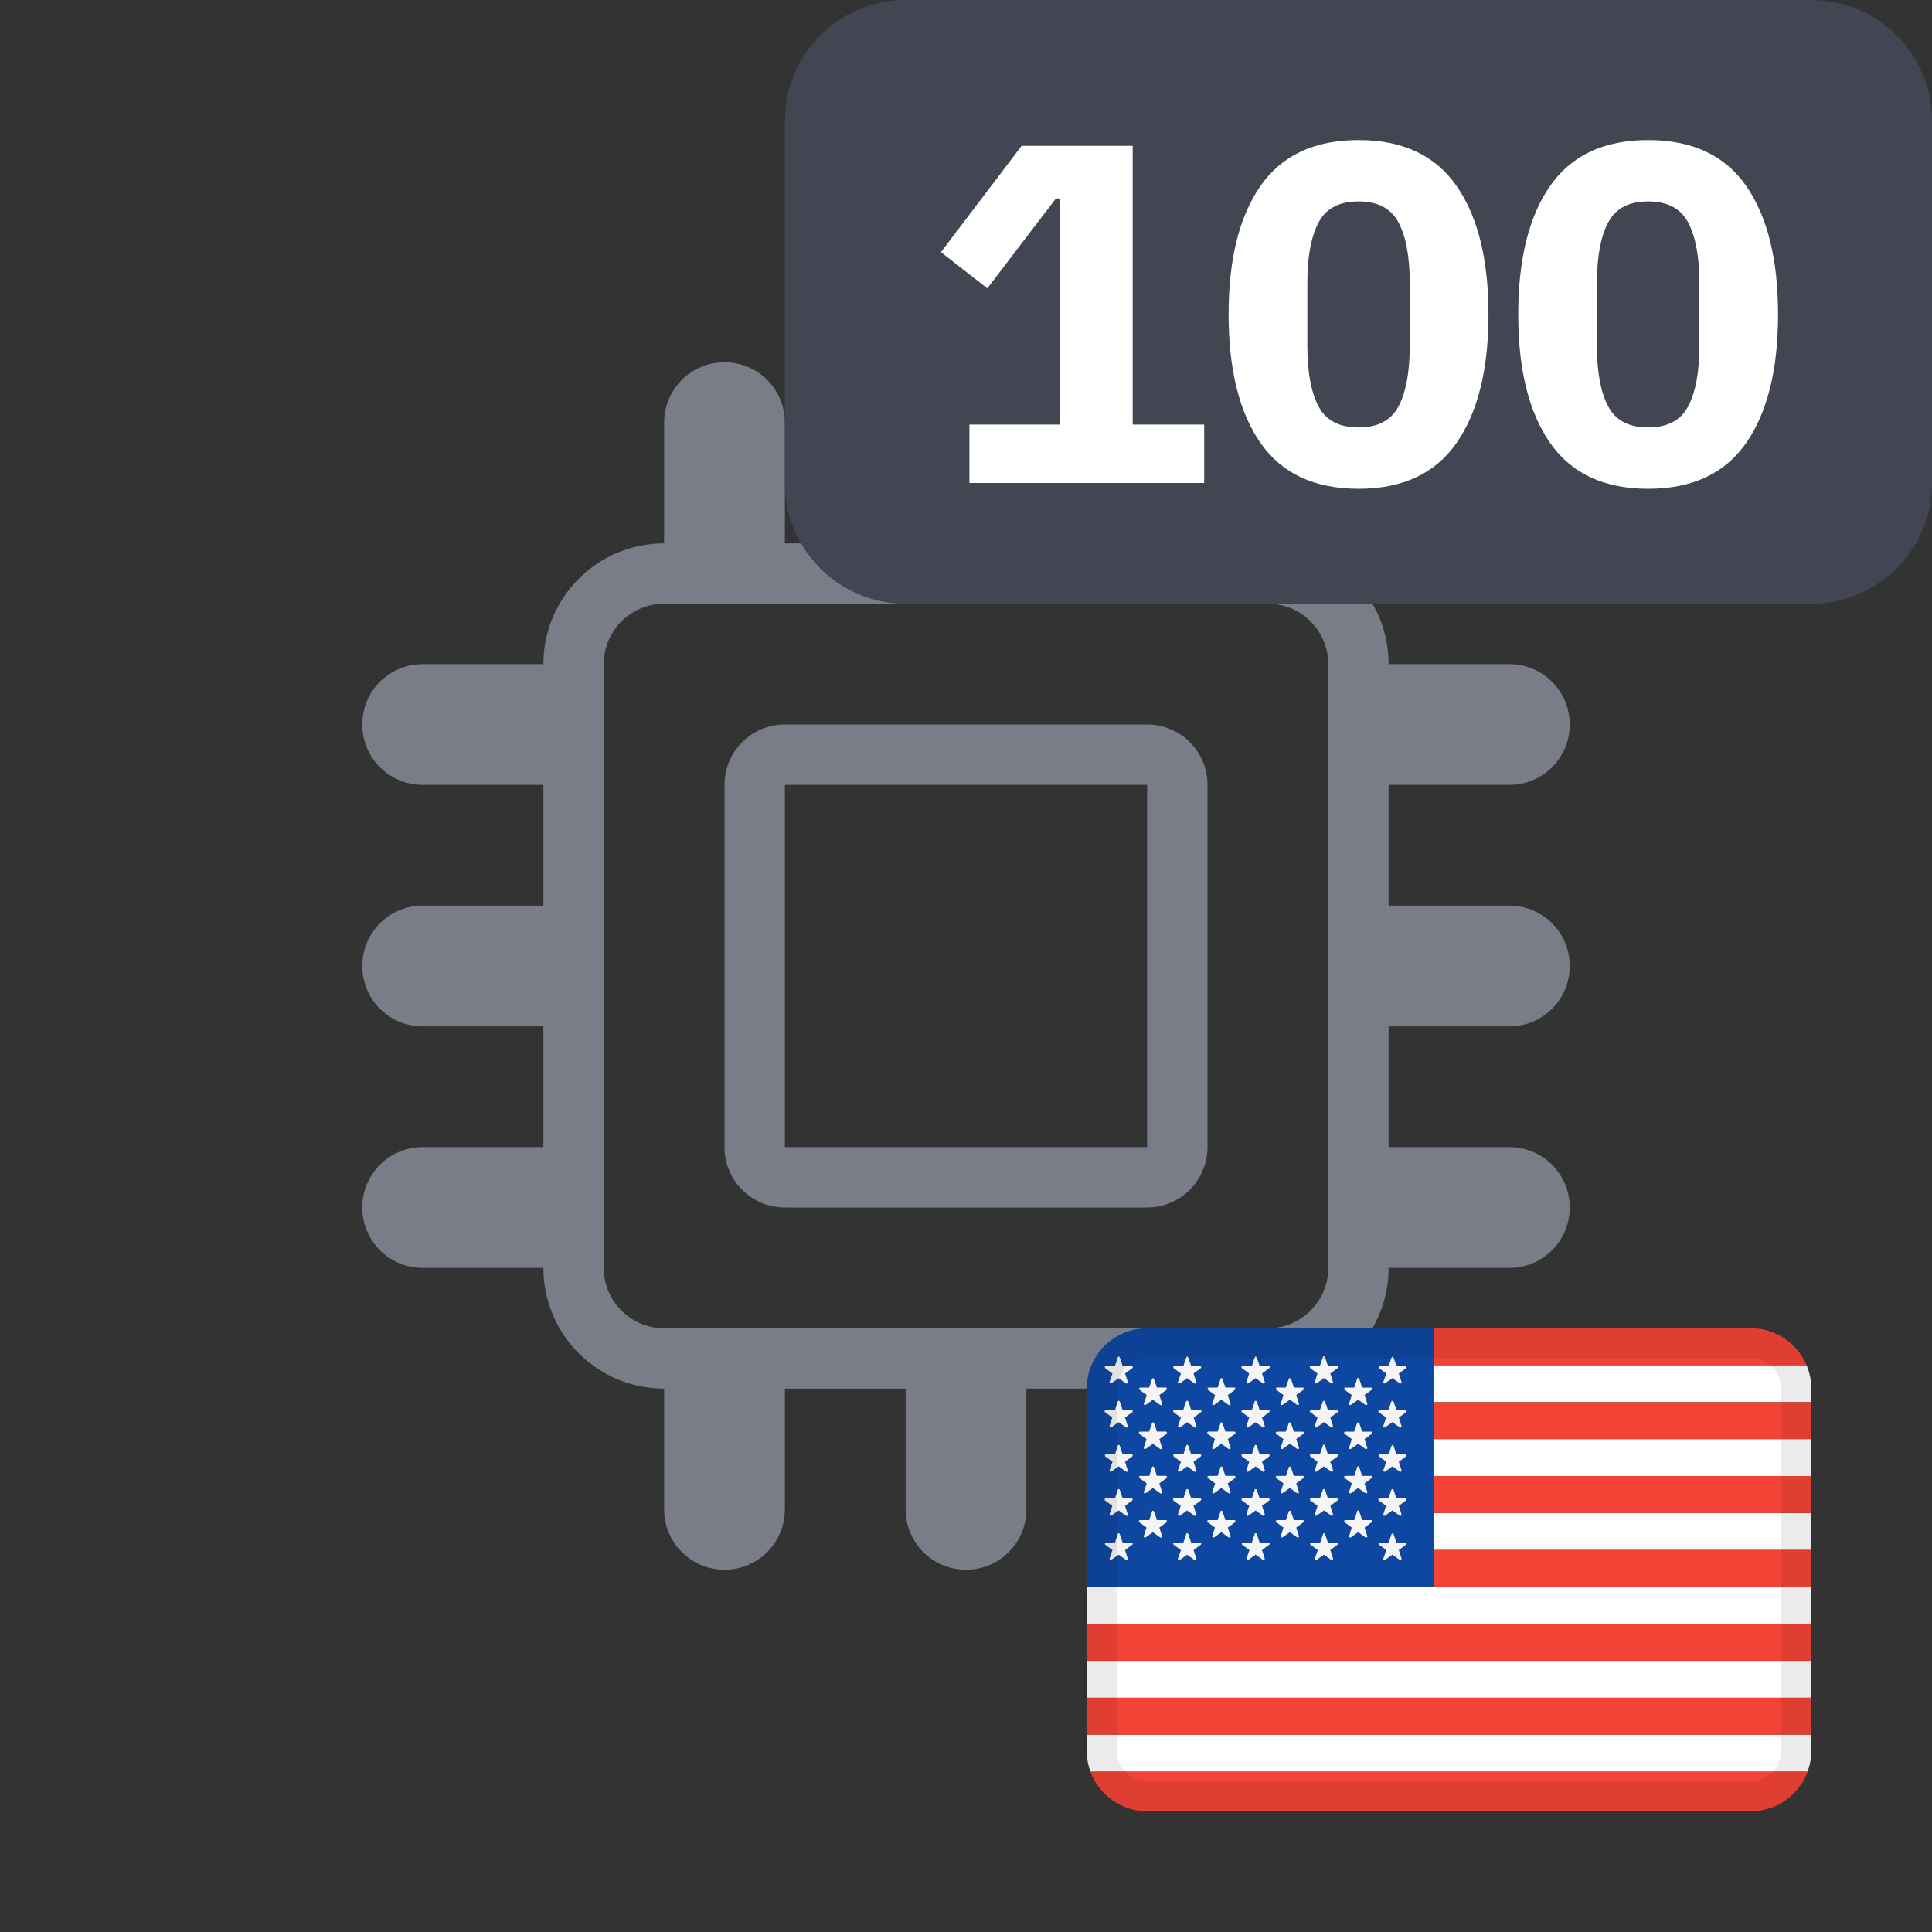 <svg width="72" height="72" viewBox="0 0 72 72" fill="none" xmlns="http://www.w3.org/2000/svg">
<rect x="0" y="0" width="72" height="72" fill="#333333" stroke="none"/>
<path d="M45 13.5C46.243 13.5 47.25 14.507 47.25 15.75V20.25C49.735 20.25 51.75 22.265 51.75 24.75H56.25C57.493 24.75 58.5 25.757 58.5 27C58.5 28.243 57.493 29.25 56.25 29.25H51.75V33.75H56.25C57.493 33.75 58.5 34.757 58.5 36C58.5 37.243 57.493 38.25 56.25 38.25H51.75V42.75H56.25C57.493 42.75 58.5 43.757 58.5 45C58.5 46.243 57.493 47.25 56.25 47.25H51.75C51.75 49.735 49.735 51.75 47.25 51.75V56.25C47.25 57.493 46.243 58.5 45 58.5C43.757 58.5 42.75 57.493 42.75 56.25V51.75H38.25V56.25C38.25 57.493 37.243 58.5 36 58.5C34.757 58.5 33.75 57.493 33.75 56.25V51.75H29.25V56.25C29.25 57.493 28.243 58.5 27 58.5C25.757 58.5 24.75 57.493 24.75 56.25V51.75L24.414 51.738C22.086 51.566 20.25 49.622 20.25 47.25H15.75C14.507 47.25 13.5 46.243 13.5 45C13.5 43.757 14.507 42.75 15.75 42.75H20.25V38.25H15.75C14.507 38.25 13.5 37.243 13.5 36C13.5 34.757 14.507 33.75 15.75 33.75H20.25V29.25H15.75C14.507 29.25 13.5 28.243 13.5 27C13.5 25.757 14.507 24.75 15.75 24.75H20.25C20.25 22.265 22.265 20.25 24.75 20.25V15.75C24.75 14.507 25.757 13.5 27 13.5C28.243 13.5 29.25 14.507 29.25 15.75V20.25H33.75V15.75C33.75 14.507 34.757 13.5 36 13.5C37.243 13.5 38.25 14.507 38.25 15.75V20.25H42.75V15.75C42.75 14.507 43.757 13.5 45 13.5ZM47.25 22.5H24.75C23.507 22.5 22.5 23.507 22.5 24.75V47.25C22.5 48.493 23.507 49.5 24.75 49.5H47.25C48.493 49.5 49.5 48.493 49.5 47.25V24.75C49.5 23.507 48.493 22.5 47.25 22.5ZM42.75 27C43.993 27 45 28.007 45 29.25V42.75C45 43.993 43.993 45 42.75 45H29.25C28.007 45 27 43.993 27 42.75V29.25C27 28.007 28.007 27 29.25 27H42.75ZM42.75 29.25H29.25V42.75H42.75V29.25Z" fill="#787D88"/>
<path d="M29.25 4.5C29.25 2.015 31.265 0 33.75 0H67.5C69.985 0 72 2.015 72 4.5V18C72 20.485 69.985 22.5 67.5 22.5H33.75C31.265 22.5 29.25 20.485 29.25 18V4.5Z" fill="#414652"/>
<path d="M36.127 18V15.822H39.511V7.398H39.349L36.794 10.746L35.066 9.396L38.072 5.436H42.212V15.822H44.876V18H36.127Z" fill="white"/>
<path d="M50.629 18.216C48.984 18.216 47.767 17.646 46.974 16.506C46.182 15.366 45.786 13.77 45.786 11.718C45.786 9.666 46.182 8.07 46.974 6.93C47.767 5.79 48.984 5.22 50.629 5.22C52.273 5.22 53.49 5.79 54.282 6.93C55.075 8.07 55.471 9.666 55.471 11.718C55.471 13.77 55.075 15.366 54.282 16.506C53.49 17.646 52.273 18.216 50.629 18.216ZM50.629 15.93C51.349 15.93 51.846 15.666 52.123 15.138C52.398 14.61 52.536 13.866 52.536 12.906V10.53C52.536 9.57 52.398 8.826 52.123 8.298C51.846 7.77 51.349 7.506 50.629 7.506C49.908 7.506 49.41 7.77 49.135 8.298C48.858 8.826 48.721 9.57 48.721 10.53V12.906C48.721 13.866 48.858 14.61 49.135 15.138C49.41 15.666 49.908 15.93 50.629 15.93Z" fill="white"/>
<path d="M61.422 18.216C59.778 18.216 58.559 17.646 57.767 16.506C56.975 15.366 56.58 13.77 56.58 11.718C56.58 9.666 56.975 8.07 57.767 6.93C58.559 5.79 59.778 5.22 61.422 5.22C63.066 5.22 64.284 5.79 65.076 6.93C65.868 8.07 66.263 9.666 66.263 11.718C66.263 13.77 65.868 15.366 65.076 16.506C64.284 17.646 63.066 18.216 61.422 18.216ZM61.422 15.93C62.142 15.93 62.639 15.666 62.916 15.138C63.191 14.61 63.33 13.866 63.33 12.906V10.53C63.33 9.57 63.191 8.826 62.916 8.298C62.639 7.77 62.142 7.506 61.422 7.506C60.702 7.506 60.203 7.77 59.928 8.298C59.651 8.826 59.514 9.57 59.514 10.53V12.906C59.514 13.866 59.651 14.61 59.928 15.138C60.203 15.666 60.702 15.93 61.422 15.93Z" fill="white"/>
<path d="M40.5 59.139V60.516H67.5V59.139H40.5Z" fill="white"/>
<path d="M53.438 57.762H67.5V56.385H53.438V57.762Z" fill="white"/>
<path d="M53.438 55.008H67.5V53.631H53.438V55.008Z" fill="white"/>
<path d="M53.438 52.254H67.5V51.75C67.5 51.44 67.438 51.145 67.324 50.877H53.438V52.254Z" fill="white"/>
<path d="M67.5 61.893H40.5V63.27H67.5V61.893Z" fill="white"/>
<path d="M40.5 64.647H67.5V65.25C67.5 65.522 67.452 65.783 67.363 66.024H40.637C40.548 65.783 40.5 65.522 40.5 65.25V64.647Z" fill="white"/>
<path d="M65.25 49.5H53.438V50.877H67.324C66.984 50.068 66.183 49.5 65.25 49.5Z" fill="#F44336"/>
<path d="M53.438 59.139H67.5V57.762H53.438V59.139Z" fill="#F44336"/>
<path d="M53.438 56.385H67.5V55.008H53.438V56.385Z" fill="#F44336"/>
<path d="M53.438 53.631H67.5V52.254H53.438V53.631Z" fill="#F44336"/>
<path d="M40.5 60.516H67.5V61.893H40.5V60.516Z" fill="#F44336"/>
<path d="M67.5 63.27H40.5V64.647H67.5V63.27Z" fill="#F44336"/>
<path d="M40.637 66.024H67.363C67.048 66.885 66.221 67.5 65.25 67.5H42.75C41.779 67.5 40.952 66.885 40.637 66.024Z" fill="#F44336"/>
<path fill-rule="evenodd" clip-rule="evenodd" d="M53.438 49.5H42.75C41.507 49.5 40.5 50.507 40.5 51.75V59.139H53.438V49.5ZM41.837 57.486L41.73 57.169C41.718 57.126 41.664 57.126 41.657 57.171L41.55 57.487H41.217C41.198 57.488 41.182 57.5 41.176 57.518C41.17 57.536 41.175 57.556 41.19 57.568L41.46 57.767L41.349 58.081C41.346 58.094 41.348 58.108 41.356 58.118C41.359 58.123 41.362 58.127 41.367 58.13C41.383 58.141 41.403 58.141 41.419 58.13L41.689 57.937L41.959 58.13C41.974 58.142 41.996 58.143 42.012 58.132C42.028 58.12 42.034 58.1 42.028 58.081L41.926 57.765L42.196 57.566C42.203 57.56 42.208 57.553 42.211 57.545C42.214 57.536 42.214 57.526 42.211 57.516C42.205 57.498 42.188 57.486 42.169 57.486H41.837ZM51.933 57.169C51.928 57.152 51.913 57.14 51.895 57.14C51.877 57.141 51.862 57.153 51.859 57.171L51.752 57.487H51.42C51.401 57.488 51.384 57.5 51.378 57.518C51.375 57.528 51.375 57.537 51.378 57.546C51.381 57.555 51.386 57.562 51.393 57.568L51.663 57.767L51.552 58.081C51.547 58.1 51.554 58.119 51.569 58.13C51.585 58.141 51.606 58.141 51.621 58.13L51.891 57.937L52.161 58.13C52.176 58.142 52.198 58.143 52.214 58.132C52.23 58.12 52.237 58.1 52.23 58.081L52.129 57.765L52.399 57.566C52.408 57.559 52.413 57.549 52.415 57.538C52.416 57.531 52.416 57.523 52.413 57.516C52.407 57.498 52.391 57.486 52.372 57.486H52.04L51.933 57.169ZM49.38 57.169C49.376 57.152 49.36 57.14 49.343 57.14C49.325 57.141 49.31 57.153 49.306 57.171L49.199 57.487H48.867C48.848 57.488 48.832 57.5 48.826 57.518C48.82 57.536 48.826 57.556 48.84 57.568L49.11 57.767L49 58.081C48.995 58.1 49.002 58.119 49.017 58.13C49.033 58.141 49.053 58.141 49.069 58.13L49.339 57.937L49.609 58.13C49.624 58.142 49.646 58.143 49.662 58.132C49.678 58.12 49.684 58.1 49.678 58.081L49.577 57.765L49.846 57.566C49.861 57.554 49.867 57.534 49.861 57.516C49.855 57.498 49.838 57.486 49.819 57.486H49.487L49.38 57.169ZM44.389 57.486L44.282 57.169C44.269 57.126 44.21 57.126 44.209 57.171L44.102 57.487H43.769C43.75 57.488 43.733 57.5 43.727 57.518C43.721 57.536 43.727 57.556 43.742 57.568L44.012 57.767L43.901 58.081C43.896 58.1 43.903 58.119 43.919 58.13C43.934 58.141 43.955 58.141 43.97 58.13L44.24 57.937L44.51 58.13C44.526 58.142 44.547 58.143 44.563 58.132C44.579 58.12 44.586 58.1 44.58 58.081L44.478 57.765L44.748 57.566C44.753 57.562 44.757 57.557 44.76 57.551C44.765 57.541 44.766 57.528 44.762 57.516C44.758 57.502 44.747 57.492 44.733 57.488C44.729 57.486 44.725 57.486 44.721 57.486H44.389ZM46.941 57.486L46.834 57.169C46.822 57.126 46.762 57.126 46.761 57.171L46.654 57.487H46.321C46.302 57.488 46.286 57.5 46.28 57.518C46.274 57.536 46.279 57.556 46.294 57.568L46.564 57.767L46.453 58.081C46.451 58.092 46.452 58.102 46.456 58.112C46.459 58.119 46.464 58.125 46.471 58.13C46.487 58.141 46.507 58.141 46.523 58.13L46.793 57.937L47.063 58.13C47.078 58.142 47.1 58.143 47.116 58.132C47.132 58.12 47.138 58.1 47.132 58.081L47.03 57.765L47.3 57.566C47.315 57.554 47.321 57.534 47.315 57.516C47.309 57.498 47.292 57.486 47.273 57.486H46.941ZM43.114 56.649L43.006 56.332C42.994 56.289 42.94 56.289 42.934 56.332L42.827 56.649H42.484C42.466 56.649 42.449 56.661 42.443 56.679C42.437 56.697 42.443 56.717 42.458 56.729L42.727 56.928L42.626 57.245C42.621 57.263 42.628 57.282 42.643 57.293C42.659 57.304 42.68 57.304 42.695 57.293L42.965 57.1L43.235 57.293C43.25 57.305 43.272 57.306 43.288 57.295C43.304 57.283 43.311 57.263 43.304 57.245L43.203 56.928L43.473 56.729C43.487 56.717 43.493 56.697 43.487 56.679C43.481 56.661 43.465 56.649 43.446 56.649H43.114ZM50.656 56.332C50.656 56.317 50.649 56.303 50.636 56.296C50.623 56.289 50.607 56.289 50.594 56.296C50.582 56.303 50.574 56.317 50.574 56.332L50.467 56.649H50.135C50.115 56.649 50.099 56.661 50.093 56.679C50.087 56.697 50.093 56.717 50.107 56.729L50.377 56.928L50.276 57.245C50.271 57.263 50.278 57.282 50.293 57.293C50.309 57.304 50.33 57.304 50.345 57.293L50.615 57.1L50.885 57.293C50.9 57.305 50.922 57.306 50.938 57.295C50.947 57.289 50.953 57.28 50.955 57.27C50.957 57.262 50.957 57.253 50.954 57.245L50.853 56.928L51.123 56.729C51.137 56.717 51.143 56.697 51.137 56.679C51.131 56.661 51.115 56.649 51.096 56.649H50.764L50.656 56.332ZM48.218 56.649L48.11 56.332C48.098 56.289 48.038 56.289 48.028 56.332L47.92 56.649H47.588C47.579 56.649 47.57 56.652 47.563 56.657C47.556 56.663 47.55 56.67 47.547 56.679C47.545 56.685 47.544 56.692 47.545 56.698C47.546 56.71 47.552 56.721 47.561 56.729L47.831 56.928L47.73 57.245C47.725 57.263 47.732 57.282 47.747 57.293C47.763 57.304 47.783 57.304 47.799 57.293L48.069 57.1L48.339 57.293C48.354 57.305 48.376 57.306 48.392 57.295C48.408 57.283 48.415 57.263 48.408 57.245L48.307 56.928L48.577 56.729C48.591 56.717 48.597 56.697 48.591 56.679C48.585 56.661 48.569 56.649 48.55 56.649H48.218ZM45.665 56.649L45.558 56.332C45.545 56.289 45.486 56.289 45.485 56.332L45.378 56.649H45.036C45.017 56.649 45.001 56.661 44.995 56.679C44.989 56.697 44.994 56.717 45.009 56.729L45.279 56.928L45.177 57.245C45.175 57.254 45.175 57.263 45.178 57.272C45.181 57.28 45.187 57.288 45.195 57.293C45.202 57.298 45.21 57.301 45.219 57.301C45.228 57.302 45.238 57.299 45.246 57.293L45.517 57.1L45.787 57.293C45.802 57.305 45.823 57.306 45.839 57.295C45.855 57.283 45.862 57.263 45.856 57.245L45.754 56.928L46.024 56.729C46.039 56.717 46.045 56.697 46.039 56.679C46.033 56.661 46.016 56.649 45.997 56.649H45.665ZM44.389 55.838L44.282 55.521C44.269 55.484 44.21 55.484 44.209 55.521L44.102 55.838H43.76C43.741 55.838 43.724 55.85 43.718 55.868C43.712 55.886 43.718 55.906 43.733 55.918L44.003 56.117L43.901 56.434C43.896 56.452 43.903 56.471 43.919 56.482C43.934 56.493 43.955 56.493 43.97 56.482L44.24 56.289L44.51 56.482C44.514 56.485 44.517 56.487 44.521 56.488C44.535 56.494 44.55 56.493 44.563 56.484C44.579 56.473 44.586 56.452 44.58 56.434L44.478 56.117L44.748 55.918C44.763 55.906 44.769 55.886 44.762 55.868C44.756 55.85 44.74 55.838 44.721 55.838H44.389ZM52.04 55.838L51.933 55.521C51.925 55.484 51.866 55.484 51.85 55.521L51.743 55.838H51.411C51.392 55.838 51.375 55.85 51.369 55.868C51.363 55.886 51.369 55.906 51.384 55.918L51.654 56.117L51.552 56.434C51.547 56.452 51.554 56.471 51.569 56.482C51.585 56.493 51.606 56.493 51.621 56.482L51.891 56.289L52.161 56.482C52.176 56.494 52.198 56.495 52.214 56.484C52.223 56.478 52.229 56.469 52.231 56.459C52.233 56.451 52.233 56.442 52.23 56.434L52.129 56.117L52.399 55.918C52.414 55.906 52.419 55.886 52.413 55.868C52.407 55.85 52.391 55.838 52.372 55.838H52.04ZM41.837 55.838L41.73 55.521C41.718 55.484 41.664 55.484 41.657 55.521L41.55 55.838H41.208C41.189 55.838 41.173 55.85 41.167 55.868C41.161 55.886 41.166 55.906 41.181 55.918L41.451 56.117L41.349 56.434C41.345 56.452 41.352 56.471 41.367 56.482C41.383 56.493 41.403 56.493 41.419 56.482L41.689 56.289L41.959 56.482C41.974 56.494 41.996 56.495 42.012 56.484C42.028 56.473 42.034 56.452 42.028 56.434L41.926 56.117L42.196 55.918C42.211 55.906 42.217 55.886 42.211 55.868C42.205 55.85 42.188 55.838 42.169 55.838H41.837ZM49.487 55.838L49.38 55.521C49.376 55.5 49.355 55.491 49.334 55.494C49.319 55.496 49.304 55.505 49.297 55.521L49.19 55.838H48.858C48.851 55.838 48.844 55.84 48.838 55.843C48.828 55.848 48.821 55.857 48.817 55.868C48.811 55.886 48.816 55.906 48.831 55.918L49.101 56.117L49 56.434C48.995 56.452 49.002 56.471 49.017 56.482C49.033 56.493 49.053 56.493 49.069 56.482L49.339 56.289L49.609 56.482C49.624 56.494 49.646 56.495 49.662 56.484C49.678 56.473 49.684 56.452 49.678 56.434L49.577 56.117L49.846 55.918C49.861 55.906 49.867 55.886 49.861 55.868C49.855 55.85 49.838 55.838 49.819 55.838H49.487ZM46.941 55.838L46.834 55.521C46.822 55.484 46.762 55.484 46.761 55.521L46.654 55.838H46.312C46.293 55.838 46.277 55.85 46.271 55.868C46.265 55.886 46.27 55.906 46.285 55.918L46.555 56.117L46.453 56.434C46.449 56.452 46.456 56.471 46.471 56.482C46.487 56.493 46.507 56.493 46.523 56.482L46.793 56.289L47.063 56.482C47.078 56.494 47.1 56.495 47.116 56.484C47.132 56.473 47.138 56.452 47.132 56.434L47.03 56.117L47.3 55.918C47.315 55.906 47.321 55.886 47.315 55.868C47.309 55.85 47.292 55.838 47.273 55.838H46.941ZM43.114 55.002L43.006 54.685C42.994 54.642 42.94 54.642 42.934 54.687L42.827 55.004H42.493C42.474 55.004 42.458 55.016 42.452 55.034C42.446 55.052 42.452 55.072 42.466 55.084L42.736 55.282L42.626 55.597C42.621 55.616 42.628 55.635 42.643 55.646C42.659 55.657 42.68 55.657 42.695 55.646L42.965 55.453L43.235 55.646C43.25 55.658 43.272 55.659 43.288 55.648C43.304 55.637 43.311 55.616 43.304 55.597L43.203 55.281L43.473 55.082C43.487 55.07 43.493 55.05 43.487 55.032C43.481 55.014 43.465 55.002 43.446 55.002H43.114ZM50.656 54.685C50.656 54.662 50.638 54.644 50.615 54.644C50.597 54.644 50.581 54.655 50.576 54.672C50.575 54.676 50.574 54.68 50.574 54.685L50.467 55.002H50.135C50.127 55.002 50.121 55.004 50.114 55.007C50.105 55.012 50.097 55.021 50.093 55.032C50.087 55.05 50.093 55.07 50.107 55.082L50.377 55.281L50.276 55.597C50.271 55.616 50.278 55.635 50.293 55.646C50.303 55.653 50.314 55.655 50.324 55.654C50.332 55.653 50.339 55.651 50.345 55.646L50.615 55.453L50.885 55.646C50.9 55.658 50.922 55.659 50.938 55.648C50.954 55.637 50.961 55.616 50.954 55.597L50.853 55.281L51.123 55.082C51.137 55.07 51.143 55.05 51.137 55.032C51.131 55.014 51.115 55.002 51.096 55.002H50.764L50.656 54.685ZM48.218 55.002L48.11 54.685C48.098 54.642 48.038 54.642 48.028 54.685L47.92 55.002H47.588C47.58 55.002 47.572 55.005 47.565 55.009C47.556 55.015 47.55 55.023 47.547 55.032C47.541 55.05 47.547 55.07 47.561 55.082L47.831 55.281L47.73 55.597C47.726 55.611 47.729 55.625 47.737 55.636C47.739 55.64 47.743 55.643 47.747 55.646C47.763 55.657 47.783 55.657 47.799 55.646L48.069 55.453L48.339 55.646C48.354 55.658 48.376 55.659 48.392 55.648C48.408 55.637 48.415 55.616 48.408 55.597L48.307 55.281L48.577 55.082C48.591 55.07 48.597 55.05 48.591 55.032C48.585 55.014 48.569 55.002 48.55 55.002H48.218ZM45.665 55.002L45.558 54.685C45.545 54.642 45.486 54.642 45.485 54.687L45.378 55.004H45.045C45.026 55.004 45.01 55.016 45.003 55.034C45 55.045 45 55.057 45.005 55.068C45.008 55.074 45.013 55.079 45.018 55.084L45.288 55.282L45.177 55.597C45.172 55.616 45.179 55.635 45.195 55.646C45.21 55.657 45.231 55.657 45.246 55.646L45.517 55.453L45.787 55.646C45.802 55.658 45.823 55.659 45.839 55.648C45.855 55.637 45.862 55.616 45.856 55.597L45.754 55.281L46.024 55.082C46.039 55.07 46.045 55.05 46.039 55.032C46.033 55.014 46.016 55.002 45.997 55.002H45.665ZM44.389 54.196L44.282 53.879C44.269 53.836 44.21 53.836 44.209 53.881L44.102 54.198H43.769C43.756 54.198 43.744 54.204 43.736 54.213C43.732 54.218 43.729 54.223 43.727 54.229C43.721 54.246 43.727 54.266 43.742 54.278L44.012 54.477L43.901 54.792C43.896 54.81 43.903 54.83 43.919 54.841C43.934 54.852 43.955 54.852 43.97 54.841L44.24 54.647L44.51 54.841C44.526 54.853 44.547 54.853 44.563 54.842C44.579 54.831 44.586 54.811 44.58 54.792L44.478 54.475L44.748 54.276C44.756 54.27 44.762 54.261 44.764 54.251C44.765 54.243 44.765 54.235 44.762 54.227C44.76 54.218 44.754 54.211 44.747 54.206C44.74 54.2 44.731 54.196 44.721 54.196H44.389ZM51.912 53.854C51.907 53.852 51.901 53.85 51.895 53.851C51.877 53.851 51.862 53.864 51.859 53.881L51.752 54.198H51.42C51.401 54.199 51.384 54.211 51.378 54.229C51.372 54.246 51.378 54.266 51.393 54.278L51.663 54.477L51.552 54.792C51.547 54.81 51.554 54.83 51.569 54.841C51.585 54.852 51.606 54.852 51.621 54.841L51.891 54.647L52.161 54.841C52.169 54.847 52.18 54.85 52.19 54.85C52.198 54.85 52.207 54.847 52.214 54.842C52.223 54.836 52.229 54.826 52.232 54.816C52.233 54.808 52.233 54.8 52.23 54.792L52.129 54.475L52.399 54.276C52.414 54.264 52.419 54.245 52.413 54.227C52.407 54.209 52.391 54.197 52.372 54.196H52.04L51.933 53.879C51.93 53.868 51.922 53.859 51.912 53.854ZM49.38 53.879C49.38 53.857 49.362 53.838 49.339 53.838C49.316 53.838 49.297 53.857 49.297 53.879L49.19 54.196H48.858C48.839 54.197 48.823 54.209 48.817 54.227C48.811 54.245 48.816 54.264 48.831 54.276L49.101 54.475L49 54.792C48.995 54.81 49.002 54.83 49.017 54.841C49.033 54.852 49.053 54.852 49.069 54.841L49.339 54.647L49.609 54.841C49.616 54.846 49.624 54.849 49.632 54.85C49.642 54.851 49.653 54.848 49.662 54.842C49.678 54.831 49.684 54.811 49.678 54.792L49.577 54.475L49.846 54.276C49.861 54.264 49.867 54.245 49.861 54.227C49.855 54.209 49.838 54.197 49.819 54.196H49.487L49.38 53.879ZM41.837 54.196L41.73 53.879C41.718 53.836 41.664 53.836 41.657 53.881L41.55 54.198H41.217C41.198 54.199 41.182 54.211 41.176 54.229C41.17 54.246 41.175 54.266 41.19 54.278L41.46 54.477L41.349 54.792C41.345 54.81 41.352 54.83 41.367 54.841C41.377 54.848 41.39 54.85 41.402 54.848C41.408 54.847 41.414 54.844 41.419 54.841L41.689 54.647L41.959 54.841C41.974 54.853 41.996 54.853 42.012 54.842C42.028 54.831 42.034 54.811 42.028 54.792L41.926 54.475L42.196 54.276C42.211 54.264 42.217 54.245 42.211 54.227C42.205 54.209 42.188 54.197 42.169 54.196H41.837ZM46.941 54.196L46.834 53.879C46.822 53.836 46.762 53.836 46.761 53.879L46.654 54.196H46.312C46.293 54.197 46.277 54.209 46.271 54.227C46.267 54.236 46.267 54.246 46.271 54.256C46.273 54.264 46.278 54.271 46.285 54.276L46.555 54.475L46.453 54.792C46.449 54.81 46.456 54.83 46.471 54.841C46.479 54.846 46.488 54.849 46.498 54.849C46.506 54.849 46.515 54.846 46.523 54.841L46.793 54.647L47.063 54.841C47.078 54.853 47.1 54.853 47.116 54.842C47.132 54.831 47.138 54.811 47.132 54.792L47.03 54.475L47.3 54.276C47.315 54.264 47.321 54.245 47.315 54.227C47.309 54.209 47.292 54.197 47.273 54.196H46.941ZM43.114 53.353L43.006 53.036C42.994 52.999 42.94 52.999 42.934 53.036L42.827 53.353H42.484C42.476 53.353 42.469 53.355 42.462 53.36C42.453 53.365 42.446 53.373 42.443 53.383C42.437 53.401 42.443 53.421 42.458 53.433L42.727 53.632L42.626 53.949C42.621 53.967 42.628 53.986 42.643 53.997C42.659 54.008 42.68 54.008 42.695 53.997L42.965 53.804L43.235 53.997C43.25 54.01 43.272 54.01 43.288 53.999C43.304 53.988 43.311 53.967 43.304 53.949L43.203 53.632L43.473 53.433C43.487 53.421 43.493 53.401 43.487 53.383C43.481 53.366 43.465 53.353 43.446 53.353H43.114ZM48.218 53.353L48.11 53.036C48.098 52.999 48.038 52.999 48.028 53.036L47.92 53.353H47.588C47.569 53.353 47.553 53.366 47.547 53.383C47.543 53.395 47.544 53.406 47.549 53.416C47.551 53.423 47.556 53.428 47.561 53.433L47.831 53.632L47.73 53.949C47.725 53.967 47.732 53.986 47.747 53.997C47.763 54.008 47.783 54.008 47.799 53.997L48.069 53.804L48.339 53.997C48.346 54.003 48.355 54.006 48.363 54.007C48.373 54.008 48.383 54.005 48.392 53.999C48.408 53.988 48.415 53.967 48.408 53.949L48.307 53.632L48.577 53.433C48.584 53.427 48.589 53.419 48.592 53.41C48.594 53.402 48.594 53.392 48.591 53.383C48.585 53.366 48.569 53.353 48.55 53.353H48.218ZM45.665 53.353L45.558 53.036C45.545 52.999 45.486 52.999 45.485 53.036L45.378 53.353H45.036C45.017 53.353 45.001 53.366 44.995 53.383C44.989 53.401 44.994 53.421 45.009 53.433L45.279 53.632L45.177 53.949C45.172 53.967 45.179 53.986 45.195 53.997C45.21 54.008 45.231 54.008 45.246 53.997L45.517 53.804L45.787 53.997C45.802 54.01 45.823 54.01 45.839 53.999C45.855 53.988 45.862 53.967 45.856 53.949L45.754 53.632L46.024 53.433C46.039 53.421 46.045 53.401 46.039 53.383C46.033 53.366 46.016 53.353 45.997 53.353H45.665ZM50.764 53.353L50.656 53.036C50.649 52.999 50.59 52.999 50.574 53.036L50.467 53.353H50.135C50.115 53.353 50.099 53.366 50.093 53.383C50.087 53.401 50.093 53.421 50.107 53.433L50.377 53.632L50.276 53.949C50.271 53.967 50.278 53.986 50.293 53.997C50.309 54.008 50.33 54.008 50.345 53.997L50.615 53.804L50.885 53.997C50.894 54.004 50.905 54.008 50.916 54.007C50.924 54.006 50.931 54.004 50.938 53.999C50.954 53.988 50.961 53.967 50.954 53.949L50.853 53.632L51.123 53.433C51.137 53.421 51.143 53.401 51.137 53.383C51.133 53.371 51.124 53.362 51.113 53.357C51.108 53.355 51.102 53.353 51.096 53.353H50.764ZM46.941 52.548L46.834 52.231C46.822 52.195 46.762 52.195 46.761 52.231L46.654 52.548H46.312C46.293 52.549 46.277 52.561 46.271 52.579C46.265 52.597 46.27 52.617 46.285 52.628L46.555 52.827L46.453 53.144C46.45 53.158 46.453 53.173 46.462 53.184C46.465 53.187 46.468 53.19 46.471 53.193C46.481 53.199 46.492 53.202 46.503 53.2C46.51 53.2 46.517 53.197 46.523 53.193L46.793 52.999L47.063 53.193C47.078 53.205 47.1 53.206 47.116 53.194C47.132 53.183 47.138 53.163 47.132 53.144L47.03 52.827L47.3 52.628C47.315 52.617 47.321 52.597 47.315 52.579C47.309 52.561 47.292 52.549 47.273 52.548H46.941ZM41.837 52.548L41.73 52.231C41.718 52.195 41.664 52.195 41.657 52.231L41.55 52.548H41.208C41.189 52.549 41.173 52.561 41.167 52.579C41.161 52.597 41.166 52.617 41.181 52.628L41.451 52.827L41.349 53.144C41.345 53.162 41.352 53.182 41.367 53.193C41.383 53.204 41.403 53.204 41.419 53.193L41.689 52.999L41.959 53.193C41.974 53.205 41.996 53.206 42.012 53.194C42.028 53.183 42.034 53.163 42.028 53.144L41.926 52.827L42.196 52.628C42.211 52.617 42.217 52.597 42.211 52.579C42.205 52.561 42.188 52.549 42.169 52.548H41.837ZM44.392 52.548L44.285 52.231C44.269 52.195 44.21 52.195 44.203 52.231L44.096 52.548H43.765C43.746 52.549 43.73 52.561 43.724 52.579C43.719 52.592 43.721 52.606 43.728 52.617C43.731 52.621 43.734 52.625 43.738 52.628L44.008 52.827L43.906 53.144C43.901 53.162 43.908 53.182 43.924 53.193C43.94 53.204 43.96 53.204 43.976 53.193L44.246 52.999L44.516 53.193C44.531 53.205 44.553 53.206 44.569 53.194C44.585 53.183 44.591 53.163 44.585 53.144L44.483 52.827L44.753 52.628C44.763 52.621 44.769 52.61 44.77 52.598C44.771 52.592 44.77 52.585 44.768 52.579C44.762 52.561 44.745 52.549 44.726 52.548H44.392ZM49.487 52.548L49.38 52.231C49.373 52.195 49.314 52.195 49.297 52.231L49.19 52.548H48.858C48.839 52.549 48.823 52.561 48.817 52.579C48.811 52.597 48.816 52.617 48.831 52.628L49.101 52.827L49 53.144C48.996 53.156 48.998 53.169 49.004 53.179C49.008 53.184 49.012 53.189 49.017 53.193C49.033 53.204 49.053 53.204 49.069 53.193L49.339 52.999L49.609 53.193C49.624 53.205 49.646 53.206 49.662 53.194C49.678 53.183 49.684 53.163 49.678 53.144L49.577 52.827L49.846 52.628C49.861 52.617 49.867 52.597 49.861 52.579C49.857 52.567 49.849 52.558 49.838 52.553C49.833 52.55 49.826 52.548 49.819 52.548H49.487ZM52.04 52.548L51.933 52.231C51.925 52.195 51.866 52.195 51.85 52.231L51.743 52.548H51.411C51.392 52.549 51.375 52.561 51.369 52.579C51.363 52.597 51.369 52.617 51.384 52.628L51.654 52.827L51.552 53.144C51.547 53.162 51.554 53.182 51.569 53.193C51.585 53.204 51.606 53.204 51.621 53.193L51.891 52.999L52.161 53.193C52.171 53.2 52.183 53.204 52.195 53.202C52.202 53.201 52.208 53.198 52.214 53.194C52.23 53.183 52.237 53.163 52.23 53.144L52.129 52.827L52.399 52.628C52.414 52.617 52.419 52.597 52.413 52.579C52.407 52.561 52.391 52.549 52.372 52.548H52.04ZM48.218 51.711L48.11 51.395C48.098 51.351 48.038 51.351 48.028 51.395L47.92 51.711H47.588C47.569 51.712 47.553 51.724 47.547 51.742C47.541 51.76 47.547 51.78 47.561 51.791L47.831 51.99L47.73 52.307C47.727 52.318 47.728 52.329 47.733 52.339C47.736 52.346 47.741 52.351 47.747 52.356C47.763 52.367 47.783 52.367 47.799 52.356L48.069 52.162L48.339 52.356C48.354 52.368 48.376 52.369 48.392 52.357C48.408 52.346 48.415 52.326 48.408 52.307L48.307 51.99L48.577 51.791C48.591 51.78 48.597 51.76 48.591 51.742C48.588 51.733 48.583 51.726 48.576 51.721C48.569 51.715 48.559 51.712 48.55 51.711H48.218ZM45.665 51.711L45.558 51.395C45.55 51.366 45.52 51.356 45.501 51.366C45.492 51.371 45.485 51.382 45.485 51.396L45.378 51.713H45.045C45.026 51.714 45.01 51.726 45.003 51.744C44.997 51.762 45.003 51.781 45.018 51.793L45.288 51.992L45.177 52.307C45.172 52.325 45.179 52.345 45.195 52.356C45.203 52.361 45.213 52.364 45.222 52.364C45.231 52.364 45.239 52.361 45.246 52.356L45.517 52.162L45.787 52.356C45.802 52.368 45.823 52.369 45.839 52.357C45.855 52.346 45.862 52.326 45.856 52.307L45.754 51.99L46.024 51.791C46.039 51.78 46.045 51.76 46.039 51.742C46.033 51.724 46.016 51.712 45.997 51.711H45.665ZM43.114 51.711L43.006 51.395C42.994 51.351 42.94 51.351 42.934 51.396L42.827 51.713H42.493C42.474 51.714 42.458 51.726 42.452 51.744C42.446 51.762 42.452 51.781 42.466 51.793L42.736 51.992L42.626 52.307C42.621 52.325 42.628 52.345 42.643 52.356C42.659 52.367 42.68 52.367 42.695 52.356L42.965 52.162L43.235 52.356C43.25 52.368 43.272 52.369 43.288 52.357C43.304 52.346 43.311 52.326 43.304 52.307L43.203 51.99L43.473 51.791C43.487 51.78 43.493 51.76 43.487 51.742C43.481 51.724 43.465 51.712 43.446 51.711H43.114ZM50.656 51.395C50.656 51.38 50.649 51.366 50.636 51.359C50.623 51.351 50.607 51.351 50.594 51.359C50.582 51.366 50.574 51.38 50.574 51.395L50.467 51.711H50.135C50.115 51.712 50.099 51.724 50.093 51.742C50.087 51.76 50.093 51.78 50.107 51.791L50.377 51.99L50.276 52.307C50.271 52.325 50.278 52.345 50.293 52.356C50.309 52.367 50.33 52.367 50.345 52.356L50.615 52.162L50.885 52.356C50.892 52.362 50.901 52.365 50.91 52.365C50.92 52.366 50.93 52.363 50.938 52.357C50.954 52.346 50.961 52.326 50.954 52.307L50.853 51.99L51.123 51.791C51.137 51.78 51.143 51.76 51.137 51.742C51.131 51.724 51.115 51.712 51.096 51.711H50.764L50.656 51.395ZM41.837 50.907L41.73 50.59C41.718 50.547 41.664 50.547 41.657 50.592L41.55 50.908H41.217C41.198 50.909 41.182 50.921 41.176 50.939C41.17 50.957 41.175 50.977 41.19 50.989L41.46 51.188L41.349 51.502C41.345 51.521 41.352 51.54 41.367 51.551C41.383 51.562 41.403 51.562 41.419 51.551L41.689 51.358L41.959 51.551C41.974 51.563 41.996 51.564 42.012 51.553C42.028 51.541 42.034 51.521 42.028 51.502L41.926 51.186L42.196 50.987C42.211 50.975 42.217 50.955 42.211 50.937C42.205 50.919 42.188 50.907 42.169 50.907H41.837ZM44.389 50.907L44.282 50.59C44.274 50.565 44.251 50.554 44.233 50.559C44.22 50.562 44.209 50.573 44.209 50.592L44.102 50.908H43.769C43.75 50.909 43.733 50.921 43.727 50.939C43.721 50.957 43.727 50.977 43.742 50.989L44.012 51.188L43.901 51.502C43.896 51.521 43.903 51.54 43.919 51.551C43.925 51.556 43.933 51.559 43.941 51.559C43.951 51.56 43.962 51.557 43.97 51.551L44.24 51.358L44.51 51.551C44.526 51.563 44.547 51.564 44.563 51.553C44.579 51.541 44.586 51.521 44.58 51.502L44.478 51.186L44.748 50.987C44.756 50.98 44.761 50.972 44.763 50.963C44.765 50.955 44.765 50.946 44.762 50.937C44.756 50.919 44.74 50.907 44.721 50.907H44.389ZM46.941 50.907L46.834 50.59C46.822 50.547 46.762 50.547 46.761 50.59L46.654 50.907H46.312C46.293 50.907 46.277 50.919 46.271 50.937C46.265 50.955 46.27 50.975 46.285 50.987L46.555 51.186L46.453 51.502C46.451 51.512 46.452 51.522 46.455 51.53C46.458 51.538 46.464 51.546 46.471 51.551C46.477 51.555 46.484 51.558 46.491 51.559C46.502 51.56 46.513 51.558 46.523 51.551L46.793 51.358L47.063 51.551C47.078 51.563 47.1 51.564 47.116 51.553C47.132 51.541 47.138 51.521 47.132 51.502L47.03 51.186L47.3 50.987C47.315 50.975 47.321 50.955 47.315 50.937C47.309 50.919 47.292 50.907 47.273 50.907H46.941ZM49.38 50.59C49.38 50.575 49.372 50.561 49.359 50.554C49.355 50.551 49.349 50.55 49.344 50.549C49.335 50.548 49.326 50.55 49.318 50.554C49.305 50.561 49.297 50.575 49.297 50.59L49.19 50.907H48.858C48.839 50.907 48.823 50.919 48.817 50.937C48.811 50.955 48.816 50.975 48.831 50.987L49.101 51.186L49 51.502C48.995 51.521 49.002 51.54 49.017 51.551C49.033 51.562 49.053 51.562 49.069 51.551L49.339 51.358L49.609 51.551C49.615 51.556 49.623 51.559 49.631 51.56C49.642 51.562 49.653 51.559 49.662 51.553C49.678 51.541 49.684 51.521 49.678 51.502L49.577 51.186L49.846 50.987C49.861 50.975 49.867 50.955 49.861 50.937C49.855 50.919 49.838 50.907 49.819 50.907H49.487L49.38 50.59ZM51.933 50.59C51.928 50.573 51.913 50.561 51.895 50.561C51.877 50.562 51.862 50.574 51.859 50.592L51.752 50.908H51.42C51.411 50.909 51.404 50.911 51.397 50.915C51.388 50.921 51.382 50.929 51.378 50.939C51.372 50.957 51.378 50.977 51.393 50.989L51.663 51.188L51.552 51.502C51.547 51.521 51.554 51.54 51.569 51.551C51.585 51.562 51.606 51.562 51.621 51.551L51.891 51.358L52.161 51.551C52.167 51.555 52.173 51.558 52.179 51.56C52.191 51.562 52.204 51.56 52.214 51.553C52.23 51.541 52.237 51.521 52.23 51.502L52.129 51.186L52.399 50.987C52.414 50.975 52.419 50.955 52.413 50.937C52.407 50.919 52.391 50.907 52.372 50.907H52.04L51.933 50.59Z" fill="#0D47A1"/>
<path d="M41.73 57.169L41.837 57.486H42.169C42.188 57.486 42.205 57.498 42.211 57.516C42.217 57.534 42.211 57.554 42.196 57.566L41.926 57.765L42.028 58.081C42.034 58.1 42.028 58.12 42.012 58.132C41.996 58.143 41.974 58.142 41.959 58.13L41.689 57.937L41.419 58.13C41.403 58.141 41.383 58.141 41.367 58.13C41.352 58.119 41.345 58.1 41.349 58.081L41.46 57.767L41.19 57.568C41.175 57.556 41.17 57.536 41.176 57.518C41.182 57.5 41.198 57.488 41.217 57.487H41.55L41.657 57.171C41.664 57.126 41.718 57.126 41.73 57.169ZM51.895 57.14C51.913 57.14 51.928 57.152 51.933 57.169L52.04 57.486H52.372C52.391 57.486 52.407 57.498 52.413 57.516C52.419 57.534 52.414 57.554 52.399 57.566L52.129 57.765L52.23 58.081C52.237 58.1 52.23 58.12 52.214 58.132C52.198 58.143 52.176 58.142 52.161 58.13L51.891 57.937L51.621 58.13C51.606 58.141 51.585 58.141 51.569 58.13C51.554 58.119 51.547 58.1 51.552 58.081L51.663 57.767L51.393 57.568C51.378 57.556 51.372 57.536 51.378 57.518C51.384 57.5 51.401 57.488 51.42 57.487H51.752L51.859 57.171C51.862 57.153 51.877 57.141 51.895 57.14ZM49.343 57.14C49.36 57.14 49.376 57.152 49.38 57.169L49.487 57.486H49.819C49.838 57.486 49.855 57.498 49.861 57.516C49.867 57.534 49.861 57.554 49.846 57.566L49.577 57.765L49.678 58.081C49.684 58.1 49.678 58.12 49.662 58.132C49.646 58.143 49.624 58.142 49.609 58.13L49.339 57.937L49.069 58.13C49.053 58.141 49.033 58.141 49.017 58.13C49.002 58.119 48.995 58.1 49 58.081L49.11 57.767L48.84 57.568C48.826 57.556 48.82 57.536 48.826 57.518C48.832 57.5 48.848 57.488 48.867 57.487H49.199L49.306 57.171C49.31 57.153 49.325 57.141 49.343 57.14ZM44.282 57.169L44.389 57.486H44.721C44.74 57.486 44.756 57.498 44.762 57.516C44.769 57.534 44.763 57.554 44.748 57.566L44.478 57.765L44.58 58.081C44.586 58.1 44.579 58.12 44.563 58.132C44.547 58.143 44.526 58.142 44.51 58.13L44.24 57.937L43.97 58.13C43.955 58.141 43.934 58.141 43.919 58.13C43.903 58.119 43.896 58.1 43.901 58.081L44.012 57.767L43.742 57.568C43.727 57.556 43.721 57.536 43.727 57.518C43.733 57.5 43.75 57.488 43.769 57.487H44.102L44.209 57.171C44.21 57.126 44.269 57.126 44.282 57.169ZM46.834 57.169L46.941 57.486H47.273C47.292 57.486 47.309 57.498 47.315 57.516C47.321 57.534 47.315 57.554 47.3 57.566L47.03 57.765L47.132 58.081C47.138 58.1 47.132 58.12 47.116 58.132C47.1 58.143 47.078 58.142 47.063 58.13L46.793 57.937L46.523 58.13C46.507 58.141 46.487 58.141 46.471 58.13C46.456 58.119 46.449 58.1 46.453 58.081L46.564 57.767L46.294 57.568C46.279 57.556 46.274 57.536 46.28 57.518C46.286 57.5 46.302 57.488 46.321 57.487H46.654L46.761 57.171C46.762 57.126 46.822 57.126 46.834 57.169ZM43.006 56.332L43.114 56.649H43.446C43.465 56.649 43.481 56.661 43.487 56.679C43.493 56.697 43.487 56.717 43.473 56.729L43.203 56.928L43.304 57.245C43.311 57.263 43.304 57.283 43.288 57.295C43.272 57.306 43.25 57.305 43.235 57.293L42.965 57.1L42.695 57.293C42.68 57.304 42.659 57.304 42.643 57.293C42.628 57.282 42.621 57.263 42.626 57.245L42.727 56.928L42.458 56.729C42.443 56.717 42.437 56.697 42.443 56.679C42.449 56.661 42.466 56.649 42.484 56.649H42.827L42.934 56.332C42.94 56.289 42.994 56.289 43.006 56.332ZM50.636 56.296C50.649 56.303 50.656 56.317 50.656 56.332L50.764 56.649H51.096C51.115 56.649 51.131 56.661 51.137 56.679C51.143 56.697 51.137 56.717 51.123 56.729L50.853 56.928L50.954 57.245C50.961 57.263 50.954 57.283 50.938 57.295C50.922 57.306 50.9 57.305 50.885 57.293L50.615 57.1L50.345 57.293C50.33 57.304 50.309 57.304 50.293 57.293C50.278 57.282 50.271 57.263 50.276 57.245L50.377 56.928L50.107 56.729C50.093 56.717 50.087 56.697 50.093 56.679C50.099 56.661 50.115 56.649 50.135 56.649H50.467L50.574 56.332C50.574 56.317 50.582 56.303 50.594 56.296C50.607 56.289 50.623 56.289 50.636 56.296ZM48.11 56.332L48.218 56.649H48.55C48.569 56.649 48.585 56.661 48.591 56.679C48.597 56.697 48.591 56.717 48.577 56.729L48.307 56.928L48.408 57.245C48.415 57.263 48.408 57.283 48.392 57.295C48.376 57.306 48.354 57.305 48.339 57.293L48.069 57.1L47.799 57.293C47.783 57.304 47.763 57.304 47.747 57.293C47.732 57.282 47.725 57.263 47.73 57.245L47.831 56.928L47.561 56.729C47.547 56.717 47.541 56.697 47.547 56.679C47.553 56.661 47.569 56.649 47.588 56.649H47.92L48.028 56.332C48.038 56.289 48.098 56.289 48.11 56.332ZM45.558 56.332L45.665 56.649H45.997C46.016 56.649 46.033 56.661 46.039 56.679C46.045 56.697 46.039 56.717 46.024 56.729L45.754 56.928L45.856 57.245C45.862 57.263 45.855 57.283 45.839 57.295C45.823 57.306 45.802 57.305 45.787 57.293L45.517 57.1L45.246 57.293C45.231 57.304 45.21 57.304 45.195 57.293C45.179 57.282 45.172 57.263 45.177 57.245L45.279 56.928L45.009 56.729C44.994 56.717 44.989 56.697 44.995 56.679C45.001 56.661 45.017 56.649 45.036 56.649H45.378L45.485 56.332C45.486 56.289 45.545 56.289 45.558 56.332ZM44.282 55.521L44.389 55.838H44.721C44.74 55.838 44.756 55.85 44.762 55.868C44.769 55.886 44.763 55.906 44.748 55.918L44.478 56.117L44.58 56.434C44.586 56.452 44.579 56.473 44.563 56.484C44.547 56.495 44.526 56.494 44.51 56.482L44.24 56.289L43.97 56.482C43.955 56.493 43.934 56.493 43.919 56.482C43.903 56.471 43.896 56.452 43.901 56.434L44.003 56.117L43.733 55.918C43.718 55.906 43.712 55.886 43.718 55.868C43.724 55.85 43.741 55.838 43.76 55.838H44.102L44.209 55.521C44.21 55.484 44.269 55.484 44.282 55.521ZM51.933 55.521L52.04 55.838H52.372C52.391 55.838 52.407 55.85 52.413 55.868C52.419 55.886 52.414 55.906 52.399 55.918L52.129 56.117L52.23 56.434C52.237 56.452 52.23 56.473 52.214 56.484C52.198 56.495 52.176 56.494 52.161 56.482L51.891 56.289L51.621 56.482C51.606 56.493 51.585 56.493 51.569 56.482C51.554 56.471 51.547 56.452 51.552 56.434L51.654 56.117L51.384 55.918C51.369 55.906 51.363 55.886 51.369 55.868C51.375 55.85 51.392 55.838 51.411 55.838H51.743L51.85 55.521C51.866 55.484 51.925 55.484 51.933 55.521ZM41.73 55.521L41.837 55.838H42.169C42.188 55.838 42.205 55.85 42.211 55.868C42.217 55.886 42.211 55.906 42.196 55.918L41.926 56.117L42.028 56.434C42.034 56.452 42.028 56.473 42.012 56.484C41.996 56.495 41.974 56.494 41.959 56.482L41.689 56.289L41.419 56.482C41.403 56.493 41.383 56.493 41.367 56.482C41.352 56.471 41.345 56.452 41.349 56.434L41.451 56.117L41.181 55.918C41.166 55.906 41.161 55.886 41.167 55.868C41.173 55.85 41.189 55.838 41.208 55.838H41.55L41.657 55.521C41.664 55.484 41.718 55.484 41.73 55.521ZM49.38 55.521L49.487 55.838H49.819C49.838 55.838 49.855 55.85 49.861 55.868C49.867 55.886 49.861 55.906 49.846 55.918L49.577 56.117L49.678 56.434C49.684 56.452 49.678 56.473 49.662 56.484C49.646 56.495 49.624 56.494 49.609 56.482L49.339 56.289L49.069 56.482C49.053 56.493 49.033 56.493 49.017 56.482C49.002 56.471 48.995 56.452 49 56.434L49.101 56.117L48.831 55.918C48.816 55.906 48.811 55.886 48.817 55.868C48.823 55.85 48.839 55.838 48.858 55.838H49.19L49.297 55.521C49.314 55.484 49.373 55.484 49.38 55.521ZM46.834 55.521L46.941 55.838H47.273C47.292 55.838 47.309 55.85 47.315 55.868C47.321 55.886 47.315 55.906 47.3 55.918L47.03 56.117L47.132 56.434C47.138 56.452 47.132 56.473 47.116 56.484C47.1 56.495 47.078 56.494 47.063 56.482L46.793 56.289L46.523 56.482C46.507 56.493 46.487 56.493 46.471 56.482C46.456 56.471 46.449 56.452 46.453 56.434L46.555 56.117L46.285 55.918C46.27 55.906 46.265 55.886 46.271 55.868C46.277 55.85 46.293 55.838 46.312 55.838H46.654L46.761 55.521C46.762 55.484 46.822 55.484 46.834 55.521ZM43.006 54.685L43.114 55.002H43.446C43.465 55.002 43.481 55.014 43.487 55.032C43.493 55.05 43.487 55.07 43.473 55.082L43.203 55.281L43.304 55.597C43.311 55.616 43.304 55.637 43.288 55.648C43.272 55.659 43.25 55.658 43.235 55.646L42.965 55.453L42.695 55.646C42.68 55.657 42.659 55.657 42.643 55.646C42.628 55.635 42.621 55.616 42.626 55.597L42.736 55.282L42.466 55.084C42.452 55.072 42.446 55.052 42.452 55.034C42.458 55.016 42.474 55.004 42.493 55.004H42.827L42.934 54.687C42.94 54.642 42.994 54.642 43.006 54.685ZM50.615 54.644C50.638 54.644 50.656 54.662 50.656 54.685L50.764 55.002H51.096C51.115 55.002 51.131 55.014 51.137 55.032C51.143 55.05 51.137 55.07 51.123 55.082L50.853 55.281L50.954 55.597C50.961 55.616 50.954 55.637 50.938 55.648C50.922 55.659 50.9 55.658 50.885 55.646L50.615 55.453L50.345 55.646C50.33 55.657 50.309 55.657 50.293 55.646C50.278 55.635 50.271 55.616 50.276 55.597L50.377 55.281L50.107 55.082C50.093 55.07 50.087 55.05 50.093 55.032C50.099 55.014 50.116 55.002 50.135 55.002H50.467L50.574 54.685C50.574 54.662 50.592 54.644 50.615 54.644ZM48.11 54.685L48.218 55.002H48.55C48.569 55.002 48.585 55.014 48.591 55.032C48.597 55.05 48.591 55.07 48.577 55.082L48.307 55.281L48.408 55.597C48.415 55.616 48.408 55.637 48.392 55.648C48.376 55.659 48.354 55.658 48.339 55.646L48.069 55.453L47.799 55.646C47.783 55.657 47.763 55.657 47.747 55.646C47.732 55.635 47.725 55.616 47.73 55.597L47.831 55.281L47.561 55.082C47.547 55.07 47.541 55.05 47.547 55.032C47.553 55.014 47.569 55.002 47.588 55.002H47.92L48.028 54.685C48.038 54.642 48.098 54.642 48.11 54.685ZM45.558 54.685L45.665 55.002H45.997C46.016 55.002 46.033 55.014 46.039 55.032C46.045 55.05 46.039 55.07 46.024 55.082L45.754 55.281L45.856 55.597C45.862 55.616 45.855 55.637 45.839 55.648C45.823 55.659 45.802 55.658 45.787 55.646L45.517 55.453L45.246 55.646C45.231 55.657 45.21 55.657 45.195 55.646C45.179 55.635 45.172 55.616 45.177 55.597L45.288 55.282L45.018 55.084C45.003 55.072 44.997 55.052 45.003 55.034C45.01 55.016 45.026 55.004 45.045 55.004H45.378L45.485 54.687C45.486 54.642 45.545 54.642 45.558 54.685ZM44.282 53.879L44.389 54.196H44.721C44.74 54.197 44.756 54.209 44.762 54.227C44.769 54.245 44.763 54.264 44.748 54.276L44.478 54.475L44.58 54.792C44.586 54.811 44.579 54.831 44.563 54.842C44.547 54.853 44.526 54.853 44.51 54.841L44.24 54.647L43.97 54.841C43.955 54.852 43.934 54.852 43.919 54.841C43.903 54.83 43.896 54.81 43.901 54.792L44.012 54.477L43.742 54.278C43.727 54.266 43.721 54.246 43.727 54.229C43.733 54.211 43.75 54.199 43.769 54.198H44.102L44.209 53.881C44.21 53.836 44.269 53.836 44.282 53.879ZM51.895 53.851C51.913 53.85 51.928 53.862 51.933 53.879L52.04 54.196H52.372C52.391 54.197 52.407 54.209 52.413 54.227C52.419 54.245 52.414 54.264 52.399 54.276L52.129 54.475L52.23 54.792C52.237 54.81 52.23 54.831 52.214 54.842C52.198 54.853 52.177 54.853 52.161 54.841L51.891 54.647L51.621 54.841C51.606 54.852 51.585 54.852 51.569 54.841C51.554 54.83 51.547 54.81 51.552 54.792L51.663 54.477L51.393 54.278C51.378 54.266 51.372 54.246 51.378 54.229C51.384 54.211 51.401 54.199 51.42 54.198H51.752L51.859 53.881C51.862 53.864 51.877 53.851 51.895 53.851ZM49.339 53.838C49.362 53.838 49.38 53.857 49.38 53.879L49.487 54.196H49.819C49.838 54.197 49.855 54.209 49.861 54.227C49.867 54.245 49.861 54.264 49.846 54.276L49.577 54.475L49.678 54.792C49.684 54.811 49.678 54.831 49.662 54.842C49.646 54.853 49.624 54.853 49.609 54.841L49.339 54.647L49.069 54.841C49.053 54.852 49.033 54.852 49.017 54.841C49.002 54.83 48.995 54.81 49 54.792L49.101 54.475L48.831 54.276C48.816 54.264 48.811 54.245 48.817 54.227C48.823 54.209 48.839 54.197 48.858 54.196H49.19L49.297 53.879C49.297 53.857 49.316 53.838 49.339 53.838ZM41.73 53.879L41.837 54.196H42.169C42.188 54.197 42.205 54.209 42.211 54.227C42.217 54.245 42.211 54.264 42.196 54.276L41.926 54.475L42.028 54.792C42.034 54.811 42.028 54.831 42.012 54.842C41.996 54.853 41.974 54.853 41.959 54.841L41.689 54.647L41.419 54.841C41.403 54.852 41.383 54.852 41.367 54.841C41.352 54.83 41.345 54.81 41.349 54.792L41.46 54.477L41.19 54.278C41.175 54.266 41.17 54.246 41.176 54.229C41.182 54.211 41.198 54.199 41.217 54.198H41.55L41.657 53.881C41.664 53.836 41.718 53.836 41.73 53.879ZM46.834 53.879L46.941 54.196H47.273C47.292 54.197 47.309 54.209 47.315 54.227C47.321 54.245 47.315 54.264 47.3 54.276L47.03 54.475L47.132 54.792C47.138 54.811 47.132 54.831 47.116 54.842C47.1 54.853 47.078 54.853 47.063 54.841L46.793 54.647L46.523 54.841C46.507 54.852 46.487 54.852 46.471 54.841C46.456 54.83 46.449 54.81 46.453 54.792L46.555 54.475L46.285 54.276C46.27 54.264 46.265 54.245 46.271 54.227C46.277 54.209 46.293 54.197 46.312 54.196H46.654L46.761 53.879C46.762 53.836 46.822 53.836 46.834 53.879ZM43.006 53.036L43.114 53.353H43.446C43.465 53.353 43.481 53.366 43.487 53.383C43.493 53.401 43.487 53.421 43.473 53.433L43.203 53.632L43.304 53.949C43.311 53.967 43.304 53.988 43.288 53.999C43.272 54.01 43.25 54.01 43.235 53.997L42.965 53.804L42.695 53.997C42.68 54.008 42.659 54.008 42.643 53.997C42.628 53.986 42.621 53.967 42.626 53.949L42.727 53.632L42.458 53.433C42.443 53.421 42.437 53.401 42.443 53.383C42.449 53.366 42.465 53.353 42.484 53.353H42.827L42.934 53.036C42.94 52.999 42.994 52.999 43.006 53.036ZM48.11 53.036L48.218 53.353H48.55C48.569 53.353 48.585 53.366 48.591 53.383C48.597 53.401 48.591 53.421 48.577 53.433L48.307 53.632L48.408 53.949C48.415 53.967 48.408 53.988 48.392 53.999C48.376 54.01 48.354 54.01 48.339 53.997L48.069 53.804L47.799 53.997C47.783 54.008 47.763 54.008 47.747 53.997C47.732 53.986 47.725 53.967 47.73 53.949L47.831 53.632L47.561 53.433C47.547 53.421 47.541 53.401 47.547 53.383C47.553 53.366 47.569 53.353 47.588 53.353H47.92L48.028 53.036C48.038 52.999 48.098 52.999 48.11 53.036ZM45.558 53.036L45.665 53.353H45.997C46.016 53.353 46.033 53.366 46.039 53.383C46.045 53.401 46.039 53.421 46.024 53.433L45.754 53.632L45.856 53.949C45.862 53.967 45.855 53.988 45.839 53.999C45.823 54.01 45.802 54.01 45.787 53.997L45.517 53.804L45.246 53.997C45.231 54.008 45.21 54.008 45.195 53.997C45.179 53.986 45.172 53.967 45.177 53.949L45.279 53.632L45.009 53.433C44.994 53.421 44.989 53.401 44.995 53.383C45.001 53.366 45.017 53.353 45.036 53.353H45.378L45.485 53.036C45.486 52.999 45.545 52.999 45.558 53.036ZM50.656 53.036L50.764 53.353H51.096C51.114 53.353 51.131 53.366 51.137 53.383C51.143 53.401 51.137 53.421 51.123 53.433L50.853 53.632L50.954 53.949C50.961 53.967 50.954 53.988 50.938 53.999C50.922 54.01 50.9 54.01 50.885 53.997L50.615 53.804L50.345 53.997C50.33 54.008 50.309 54.008 50.293 53.997C50.278 53.986 50.271 53.967 50.276 53.949L50.377 53.632L50.107 53.433C50.093 53.421 50.087 53.401 50.093 53.383C50.099 53.366 50.115 53.353 50.135 53.353H50.467L50.574 53.036C50.59 52.999 50.649 52.999 50.656 53.036ZM46.834 52.231L46.941 52.548H47.273C47.292 52.549 47.309 52.561 47.315 52.579C47.321 52.597 47.315 52.617 47.3 52.628L47.03 52.827L47.132 53.144C47.138 53.163 47.132 53.183 47.116 53.194C47.1 53.206 47.078 53.205 47.063 53.193L46.793 52.999L46.523 53.193C46.507 53.204 46.487 53.204 46.471 53.193C46.456 53.182 46.449 53.162 46.453 53.144L46.555 52.827L46.285 52.628C46.27 52.617 46.265 52.597 46.271 52.579C46.277 52.561 46.293 52.549 46.312 52.548H46.654L46.761 52.231C46.762 52.195 46.822 52.195 46.834 52.231ZM41.73 52.231L41.837 52.548H42.169C42.188 52.549 42.205 52.561 42.211 52.579C42.217 52.597 42.211 52.617 42.196 52.628L41.926 52.827L42.028 53.144C42.034 53.163 42.028 53.183 42.012 53.194C41.996 53.206 41.974 53.205 41.959 53.193L41.689 52.999L41.419 53.193C41.403 53.204 41.383 53.204 41.367 53.193C41.352 53.182 41.345 53.162 41.349 53.144L41.451 52.827L41.181 52.628C41.166 52.617 41.161 52.597 41.167 52.579C41.173 52.561 41.189 52.549 41.208 52.548H41.55L41.657 52.231C41.664 52.195 41.718 52.195 41.73 52.231ZM44.285 52.231L44.392 52.548H44.726C44.745 52.549 44.762 52.561 44.768 52.579C44.774 52.597 44.768 52.617 44.753 52.628L44.483 52.827L44.585 53.144C44.591 53.163 44.585 53.183 44.569 53.194C44.553 53.206 44.531 53.205 44.516 53.193L44.246 52.999L43.976 53.193C43.96 53.204 43.94 53.204 43.924 53.193C43.908 53.182 43.901 53.162 43.906 53.144L44.008 52.827L43.738 52.628C43.724 52.617 43.718 52.597 43.724 52.579C43.73 52.561 43.746 52.549 43.765 52.548H44.096L44.203 52.231C44.21 52.195 44.269 52.195 44.285 52.231ZM49.38 52.231L49.487 52.548H49.819C49.838 52.549 49.855 52.561 49.861 52.579C49.867 52.597 49.861 52.617 49.846 52.628L49.577 52.827L49.678 53.144C49.684 53.163 49.678 53.183 49.662 53.194C49.646 53.206 49.624 53.205 49.609 53.193L49.339 52.999L49.069 53.193C49.053 53.204 49.033 53.204 49.017 53.193C49.002 53.182 48.995 53.162 49 53.144L49.101 52.827L48.831 52.628C48.816 52.617 48.811 52.597 48.817 52.579C48.823 52.561 48.839 52.549 48.858 52.548H49.19L49.297 52.231C49.314 52.195 49.373 52.195 49.38 52.231ZM51.933 52.231L52.04 52.548H52.372C52.391 52.549 52.407 52.561 52.413 52.579C52.419 52.597 52.414 52.617 52.399 52.628L52.129 52.827L52.23 53.144C52.237 53.163 52.23 53.183 52.214 53.194C52.198 53.206 52.177 53.205 52.161 53.193L51.891 52.999L51.621 53.193C51.606 53.204 51.585 53.204 51.569 53.193C51.554 53.182 51.547 53.162 51.552 53.144L51.654 52.827L51.384 52.628C51.369 52.617 51.363 52.597 51.369 52.579C51.375 52.561 51.392 52.549 51.411 52.548H51.743L51.85 52.231C51.866 52.195 51.925 52.195 51.933 52.231ZM48.11 51.395L48.218 51.711H48.55C48.568 51.712 48.585 51.724 48.591 51.742C48.597 51.76 48.591 51.78 48.577 51.791L48.307 51.99L48.408 52.307C48.415 52.326 48.408 52.346 48.392 52.357C48.376 52.369 48.354 52.368 48.339 52.356L48.069 52.162L47.799 52.356C47.783 52.367 47.763 52.367 47.747 52.356C47.732 52.345 47.725 52.325 47.73 52.307L47.831 51.99L47.561 51.791C47.547 51.78 47.541 51.76 47.547 51.742C47.553 51.724 47.569 51.712 47.588 51.711H47.92L48.028 51.395C48.038 51.351 48.098 51.351 48.11 51.395ZM45.558 51.395L45.665 51.711H45.997C46.016 51.712 46.033 51.724 46.039 51.742C46.045 51.76 46.039 51.78 46.024 51.791L45.754 51.99L45.856 52.307C45.862 52.326 45.855 52.346 45.839 52.357C45.823 52.369 45.802 52.368 45.787 52.356L45.517 52.162L45.246 52.356C45.231 52.367 45.21 52.367 45.195 52.356C45.179 52.345 45.172 52.325 45.177 52.307L45.288 51.992L45.018 51.793C45.003 51.781 44.997 51.762 45.003 51.744C45.01 51.726 45.026 51.714 45.045 51.713H45.378L45.485 51.396C45.486 51.351 45.545 51.351 45.558 51.395ZM43.006 51.395L43.114 51.711H43.446C43.465 51.712 43.481 51.724 43.487 51.742C43.493 51.76 43.487 51.78 43.473 51.791L43.203 51.99L43.304 52.307C43.311 52.326 43.304 52.346 43.288 52.357C43.272 52.369 43.25 52.368 43.235 52.356L42.965 52.162L42.695 52.356C42.68 52.367 42.659 52.367 42.643 52.356C42.628 52.345 42.621 52.325 42.626 52.307L42.736 51.992L42.466 51.793C42.452 51.781 42.446 51.762 42.452 51.744C42.458 51.726 42.474 51.714 42.493 51.713H42.827L42.934 51.396C42.94 51.351 42.994 51.351 43.006 51.395ZM50.636 51.359C50.649 51.366 50.656 51.38 50.656 51.395L50.764 51.711H51.096C51.115 51.712 51.131 51.724 51.137 51.742C51.143 51.76 51.137 51.78 51.123 51.791L50.853 51.99L50.954 52.307C50.961 52.326 50.954 52.346 50.938 52.357C50.922 52.369 50.9 52.368 50.885 52.356L50.615 52.162L50.345 52.356C50.33 52.367 50.309 52.367 50.293 52.356C50.278 52.345 50.271 52.325 50.276 52.307L50.377 51.99L50.107 51.791C50.093 51.78 50.087 51.76 50.093 51.742C50.099 51.724 50.115 51.712 50.135 51.711H50.467L50.574 51.395C50.574 51.38 50.582 51.366 50.594 51.359C50.607 51.351 50.623 51.351 50.636 51.359ZM41.73 50.59L41.837 50.907H42.169C42.188 50.907 42.205 50.919 42.211 50.937C42.217 50.955 42.211 50.975 42.196 50.987L41.926 51.186L42.028 51.502C42.034 51.521 42.028 51.541 42.012 51.553C41.996 51.564 41.974 51.563 41.959 51.551L41.689 51.358L41.419 51.551C41.403 51.562 41.383 51.562 41.367 51.551C41.352 51.54 41.345 51.521 41.349 51.502L41.46 51.188L41.19 50.989C41.175 50.977 41.17 50.957 41.176 50.939C41.182 50.921 41.198 50.909 41.217 50.908H41.55L41.657 50.592C41.664 50.547 41.718 50.547 41.73 50.59ZM44.282 50.59L44.389 50.907H44.721C44.74 50.907 44.756 50.919 44.762 50.937C44.769 50.955 44.763 50.975 44.748 50.987L44.478 51.186L44.58 51.502C44.586 51.521 44.579 51.541 44.563 51.553C44.547 51.564 44.526 51.563 44.51 51.551L44.24 51.358L43.97 51.551C43.955 51.562 43.934 51.562 43.919 51.551C43.903 51.54 43.896 51.521 43.901 51.502L44.012 51.188L43.742 50.989C43.727 50.977 43.721 50.957 43.727 50.939C43.733 50.921 43.75 50.909 43.769 50.908H44.102L44.209 50.592C44.21 50.547 44.269 50.547 44.282 50.59ZM46.834 50.59L46.941 50.907H47.273C47.292 50.907 47.309 50.919 47.315 50.937C47.321 50.955 47.315 50.975 47.3 50.987L47.03 51.186L47.132 51.502C47.138 51.521 47.132 51.541 47.116 51.553C47.1 51.564 47.078 51.563 47.063 51.551L46.793 51.358L46.523 51.551C46.507 51.562 46.487 51.562 46.471 51.551C46.456 51.54 46.449 51.521 46.453 51.502L46.555 51.186L46.285 50.987C46.27 50.975 46.265 50.955 46.271 50.937C46.277 50.919 46.293 50.907 46.312 50.907H46.654L46.761 50.59C46.762 50.547 46.822 50.547 46.834 50.59ZM49.359 50.554C49.372 50.561 49.38 50.575 49.38 50.59L49.487 50.907H49.819C49.838 50.907 49.855 50.919 49.861 50.937C49.867 50.955 49.861 50.975 49.846 50.987L49.577 51.186L49.678 51.502C49.684 51.521 49.678 51.541 49.662 51.553C49.646 51.564 49.624 51.563 49.609 51.551L49.339 51.358L49.069 51.551C49.053 51.562 49.033 51.562 49.017 51.551C49.002 51.54 48.995 51.521 49 51.502L49.101 51.186L48.831 50.987C48.816 50.975 48.811 50.955 48.817 50.937C48.823 50.919 48.839 50.907 48.858 50.907H49.19L49.297 50.59C49.297 50.575 49.305 50.561 49.318 50.554C49.331 50.547 49.347 50.547 49.359 50.554ZM51.895 50.561C51.913 50.561 51.928 50.573 51.933 50.59L52.04 50.907H52.372C52.391 50.907 52.407 50.919 52.413 50.937C52.419 50.955 52.414 50.975 52.399 50.987L52.129 51.186L52.23 51.502C52.237 51.521 52.23 51.541 52.214 51.553C52.198 51.564 52.177 51.563 52.161 51.551L51.891 51.358L51.621 51.551C51.606 51.562 51.585 51.562 51.569 51.551C51.554 51.54 51.547 51.521 51.552 51.502L51.663 51.188L51.393 50.989C51.378 50.977 51.372 50.957 51.378 50.939C51.384 50.921 51.401 50.909 51.42 50.908H51.752L51.859 50.592C51.862 50.574 51.877 50.562 51.895 50.561Z" fill="#F5F5F5"/>
<path fill-rule="evenodd" clip-rule="evenodd" d="M65.25 50.625H42.75C42.129 50.625 41.625 51.129 41.625 51.75V65.25C41.625 65.871 42.129 66.375 42.75 66.375H65.25C65.871 66.375 66.375 65.871 66.375 65.25V51.75C66.375 51.129 65.871 50.625 65.25 50.625ZM42.75 49.5C41.507 49.5 40.5 50.507 40.5 51.75V65.25C40.5 66.493 41.507 67.5 42.75 67.5H65.25C66.493 67.5 67.5 66.493 67.5 65.25V51.75C67.5 50.507 66.493 49.5 65.25 49.5H42.75Z" fill="black" fill-opacity="0.08"/>
</svg>
